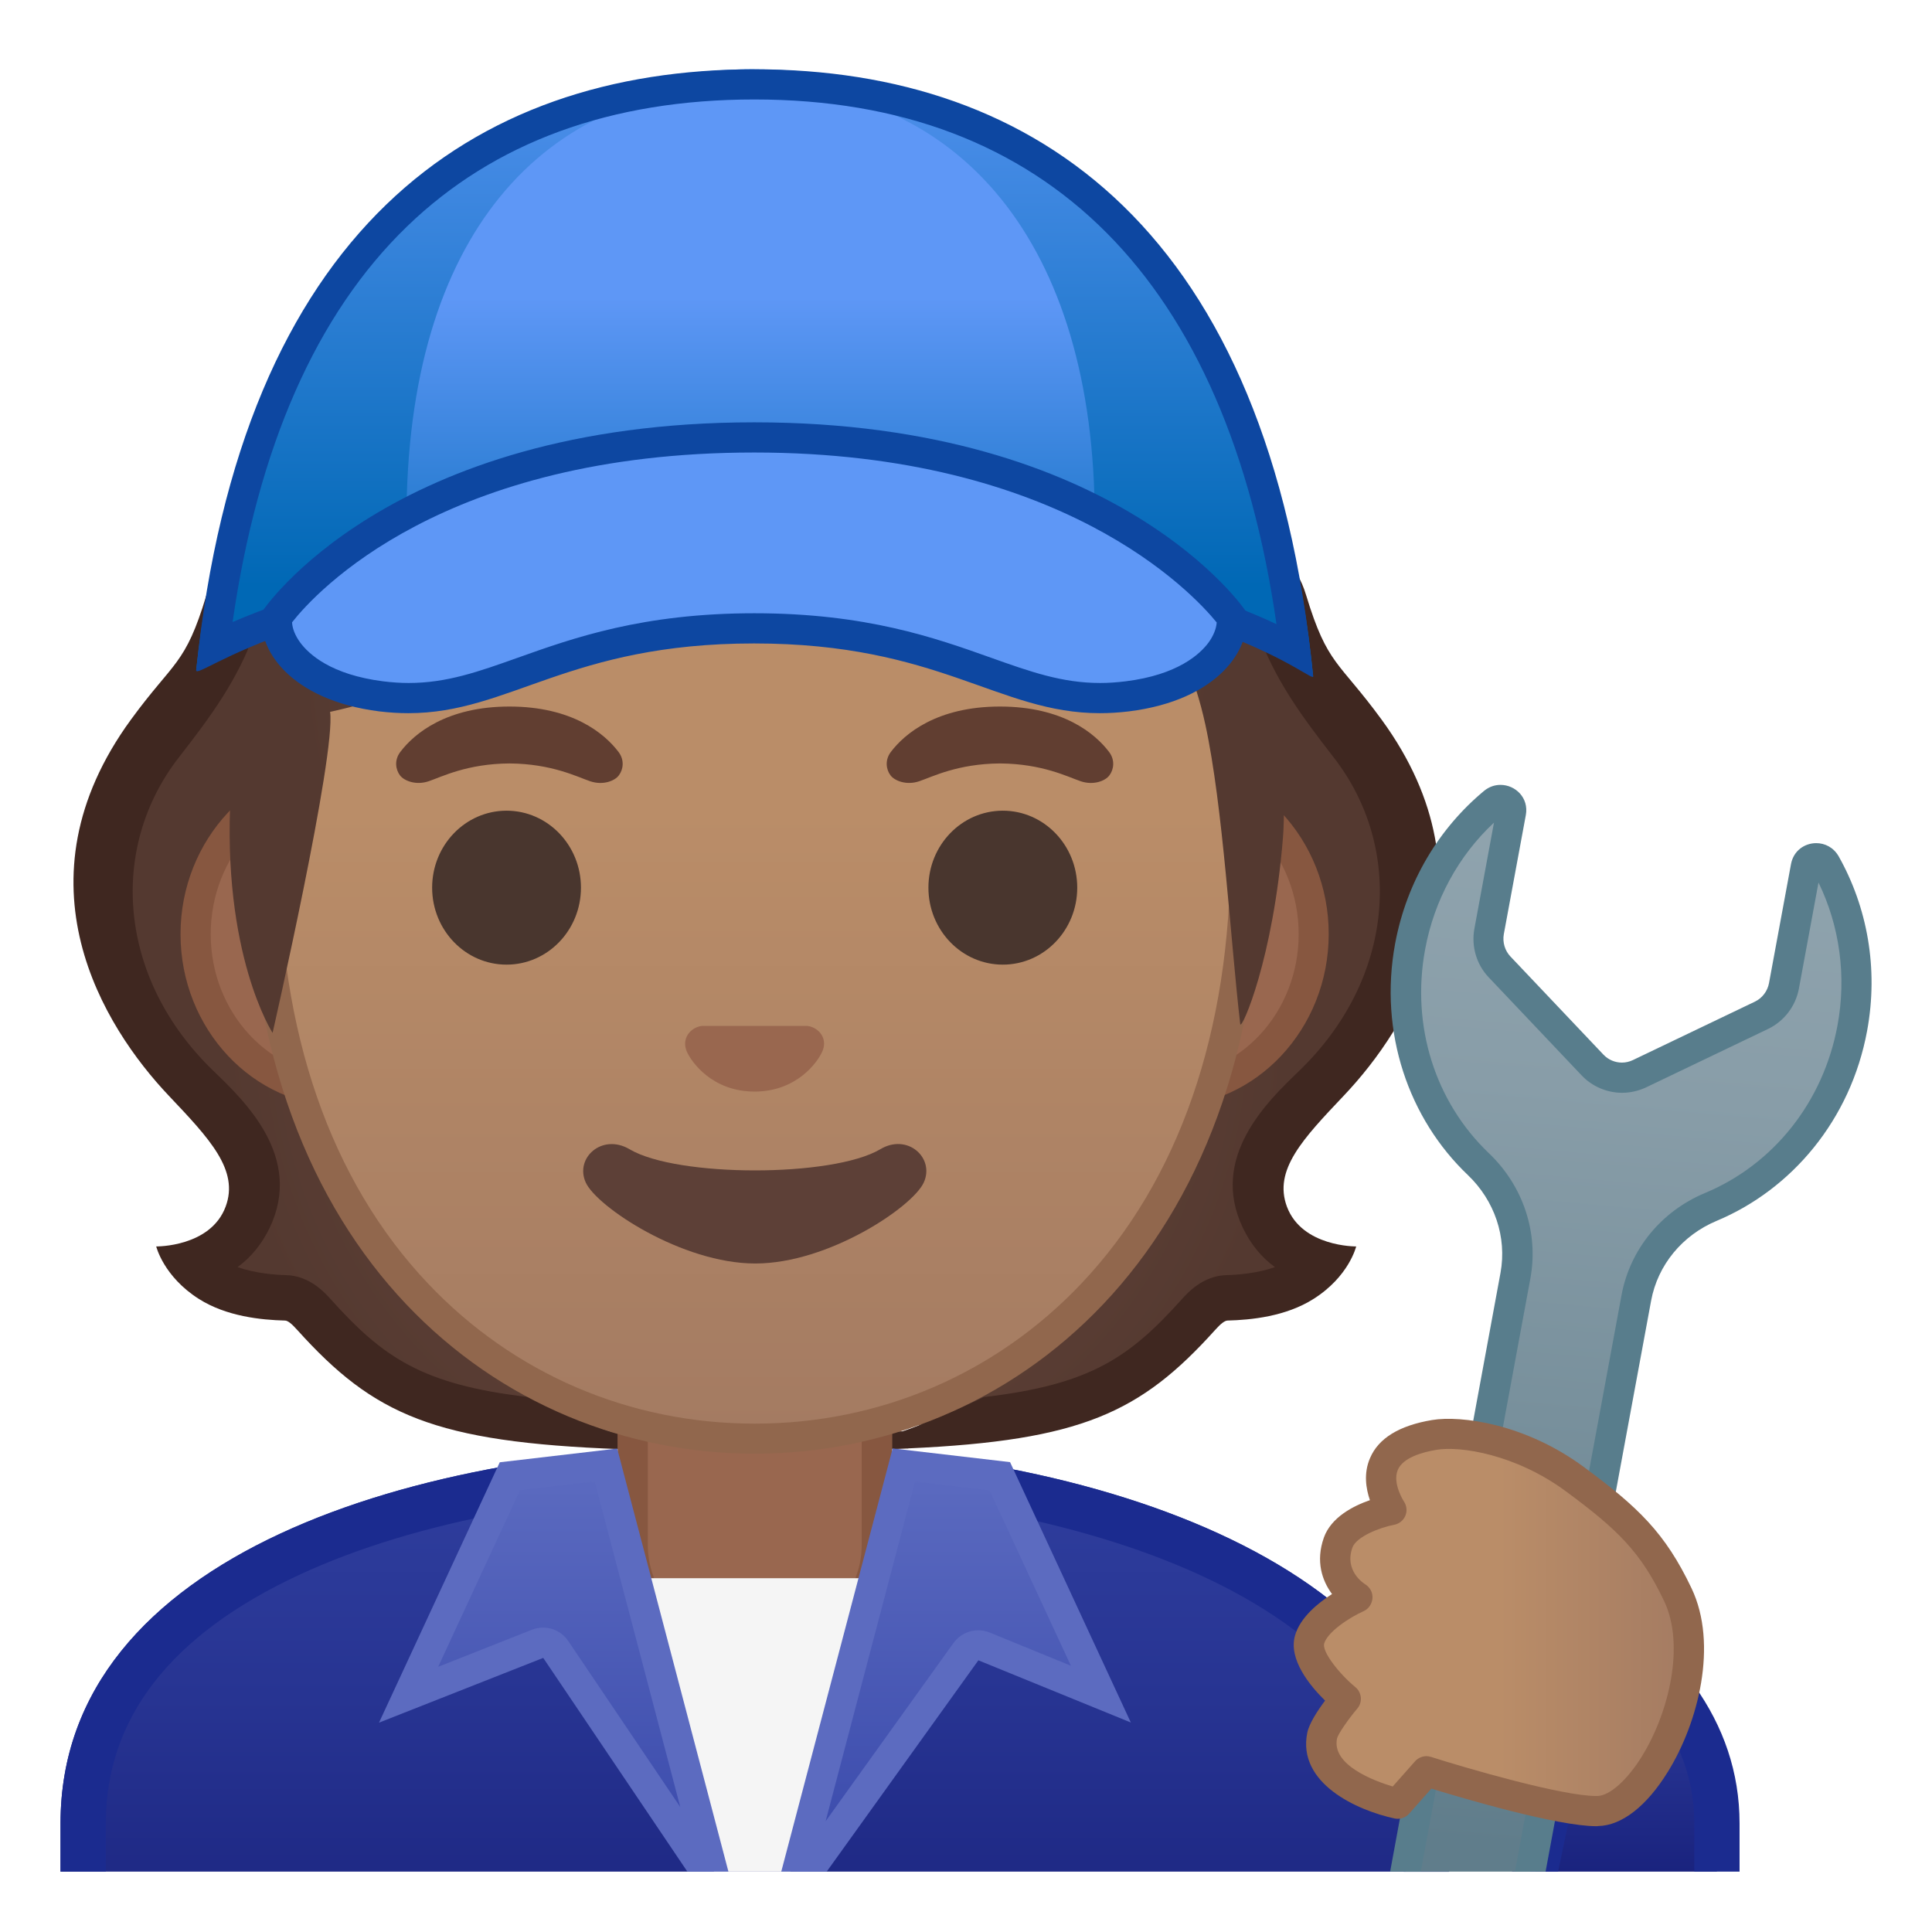 <?xml version="1.0" encoding="utf-8"?>
<!-- Generator: Adobe Illustrator 24.0.3, SVG Export Plug-In . SVG Version: 6.00 Build 0)  -->
<svg version="1.1" id="Layer_1" xmlns="http://www.w3.org/2000/svg" xmlns:xlink="http://www.w3.org/1999/xlink" x="0px" y="0px"
	 viewBox="0 0 128 128" style="enable-background:new 0 0 128 128;" xml:space="preserve">
<g id="hair_1_">
	<radialGradient id="SVGID_1_" cx="50.099" cy="68.35" r="35.334" gradientUnits="userSpaceOnUse">
		<stop  offset="0" style="stop-color:#6D4C41"/>
		<stop  offset="1" style="stop-color:#543930"/>
	</radialGradient>
	<path style="fill:url(#SVGID_1_);" d="M87.02,71.57c6.69-5.85,8.56-19.87-1.07-29.48c-1.15-0.17-13.64,2.83-17.86,2.83
		c-5.11,0-12.88,0-17.99,0s-12.88,0-17.99,0c-4.22,0-16.71-3-17.86-2.83c-9.63,9.61-7.76,23.63-1.07,29.48
		c2.9,2.53,4.92,5.77,3.32,9.12c-0.99,2.07-2.6,2.7-3.73,2.93c0.3,0.47,0.7,0.86,1.17,1.14c1.61,0.96,3.65,1.18,4.97,1.22
		c0.8,0.02,1.38,0.55,1.91,1.13c5.61,6.23,9.52,7.51,29.28,7.51s23.67-1.29,29.28-7.51c0.53-0.58,1.11-1.11,1.91-1.13
		c1.32-0.03,3.36-0.25,4.97-1.22c0.47-0.28,0.87-0.67,1.17-1.14c-1.13-0.23-2.75-0.86-3.73-2.93C82.1,77.33,84.12,74.1,87.02,71.57z
		"/>
	<path style="fill:#3F2720;" d="M85.26,79.94c-0.9-2.43,1.06-4.49,3.77-7.35c4.31-4.54,10.36-14.16,2.5-24.92
		c-2.85-3.9-3.58-3.58-4.99-8.22c-1.4-4.64-4.44-0.98-3.26,2.31c1.18,3.29,2.94,5.66,5.08,8.42c4.67,6,4.06,14.65-2.29,20.77
		c-2.13,2.05-5.95,5.73-3.73,10.39c0.52,1.09,1.24,1.97,2.13,2.61c-1.17,0.41-2.45,0.51-3.21,0.53c-1.56,0.04-2.56,1.15-2.99,1.63
		c-3.4,3.77-5.97,5.63-13.09,6.45c0,0-3.19,1.53-5.39,2.27H40.42c-2.2-0.74-5.39-2.27-5.39-2.27c-7.12-0.82-9.69-2.68-13.09-6.45
		c-0.43-0.48-1.43-1.59-2.99-1.63c-0.76-0.02-2.04-0.12-3.21-0.53c0.89-0.65,1.61-1.53,2.13-2.61c2.22-4.67-1.61-8.35-3.73-10.39
		c-6.35-6.12-6.96-14.77-2.29-20.77c2.14-2.75,3.9-5.13,5.08-8.42s-1.86-6.95-3.26-2.31c-1.4,4.64-2.14,4.32-4.99,8.22
		c-7.86,10.76-1.81,20.37,2.5,24.92c2.71,2.86,4.67,4.93,3.77,7.35c-1,2.69-4.6,2.64-4.6,2.64s0.48,1.99,2.83,3.48
		c1.83,1.16,4.13,1.39,5.7,1.43c0.18,0,0.44,0.2,0.83,0.64c5.07,5.62,9.06,7.42,21.39,7.88v-0.04h18v0.04
		c0.33-0.01,0.64-0.03,0.96-0.04h0.11v-0.01c11.48-0.52,15.4-2.37,20.32-7.83c0.39-0.44,0.65-0.63,0.83-0.64
		c1.57-0.04,3.87-0.27,5.7-1.43c2.36-1.49,2.83-3.48,2.83-3.48S86.26,82.62,85.26,79.94z"/>
</g>
<g id="shirt">
	<g>
		<linearGradient id="SVGID_2_" gradientUnits="userSpaceOnUse" x1="50.009" y1="95.743" x2="50.009" y2="131.17">
			<stop  offset="3.247793e-03" style="stop-color:#303F9F"/>
			<stop  offset="0.472" style="stop-color:#273492"/>
			<stop  offset="1" style="stop-color:#1A237E"/>
		</linearGradient>
		<path style="fill:url(#SVGID_2_);" d="M50.01,95.74c-22.55,0.03-46,7.28-46,25.06v3.2h92v-3.2
			C96.01,104.02,72.7,95.71,50.01,95.74z"/>
	</g>
	<g>
		<path style="fill:#1B2B8F;" d="M50.13,95.74c-0.04,0-0.08,0-0.12,0c-22.55,0.03-46,7.28-46,25.06v3.2h3v-3.2
			c0-6.97,4.31-12.51,12.81-16.46c7.72-3.59,18.44-5.58,30.19-5.59l0.11,0c11.32,0,22.3,2.17,30.13,5.95
			c5.82,2.81,12.75,7.88,12.75,16.11v3.2h3v-3.2C96.01,104.05,72.78,95.74,50.13,95.74z"/>
	</g>
</g>
<linearGradient id="SVGID_3_" gradientUnits="userSpaceOnUse" x1="107.724" y1="107.073" x2="107.724" y2="124">
	<stop  offset="3.247793e-03" style="stop-color:#303F9F"/>
	<stop  offset="0.472" style="stop-color:#273492"/>
	<stop  offset="1" style="stop-color:#1A237E"/>
</linearGradient>
<path style="fill:url(#SVGID_3_);" d="M113.75,120.8c0-5.28-2.86-9.89-8.52-13.73L101.7,124h12.05V120.8z"/>
<path style="fill:#1B2B8F;" d="M106.22,109.67c4,3.24,6.03,6.98,6.03,11.13v3.2h3v-3.2c0-6.76-4.27-12.14-11.04-16.15L100.17,124
	h3.06L106.22,109.67z"/>
<g id="neck">
	<g id="neck_x5F_fill">
		<path style="fill:#99674F;" d="M50.01,92.37h-9.08v9.98c0,4.51,3.7,8.17,8.26,8.17h1.65c4.56,0,8.26-3.66,8.26-8.17v-9.98H50.01z"
			/>
	</g>
	<path style="fill:#875740;" d="M57.09,94.37v7.98c0,3.4-2.81,6.17-6.26,6.17h-1.65c-3.45,0-6.26-2.77-6.26-6.17v-7.98h7.08H57.09
		 M59.09,92.37h-9.08h-9.08v9.98c0,4.51,3.7,8.17,8.26,8.17h1.65c4.56,0,8.26-3.66,8.26-8.17V92.37L59.09,92.37z"/>
</g>
<g id="ears">
	<path style="fill:#99674F;" d="M22.67,72.3c-5.36,0-9.71-4.67-9.71-10.41c0-5.74,4.36-10.41,9.71-10.41h54.65
		c5.36,0,9.71,4.67,9.71,10.41c0,5.74-4.36,10.41-9.71,10.41H22.67z"/>
	<g>
		<path style="fill:#875740;" d="M77.33,52.48c4.8,0,8.71,4.22,8.71,9.41s-3.91,9.41-8.71,9.41H22.67c-4.8,0-8.71-4.22-8.71-9.41
			s3.91-9.41,8.71-9.41H77.33 M77.33,50.48H22.67c-5.89,0-10.71,5.14-10.71,11.41c0,6.28,4.82,11.41,10.71,11.41h54.65
			c5.89,0,10.71-5.14,10.71-11.41C88.04,55.61,83.22,50.48,77.33,50.48L77.33,50.48z"/>
	</g>
</g>
<g id="head">
	<linearGradient id="SVGID_4_" gradientUnits="userSpaceOnUse" x1="50" y1="94.638" x2="50" y2="12.872">
		<stop  offset="0" style="stop-color:#A47B62"/>
		<stop  offset="0.5" style="stop-color:#BA8D68"/>
	</linearGradient>
	<path style="fill:url(#SVGID_4_);" d="M50,95.32c-15.66,0-32.52-12.14-32.52-38.81c0-12.38,3.56-23.79,10.02-32.13
		c6.05-7.8,14.25-12.27,22.5-12.27c8.25,0,16.45,4.47,22.5,12.27c6.46,8.34,10.02,19.75,10.02,32.13c0,12.09-3.51,22.19-10.14,29.21
		C66.52,91.91,58.57,95.32,50,95.32z"/>
	<g>
		<path style="fill:#91674D;" d="M50,13.11L50,13.11c7.94,0,15.85,4.33,21.71,11.88c6.33,8.16,9.81,19.35,9.81,31.52
			c0,11.83-3.41,21.7-9.87,28.52c-5.67,5.99-13.36,9.29-21.65,9.29c-8.29,0-15.98-3.3-21.65-9.29c-6.46-6.82-9.87-16.69-9.87-28.52
			c0-12.16,3.49-23.35,9.81-31.52C34.15,17.44,42.06,13.11,50,13.11 M50,11.11L50,11.11L50,11.11c-17.4,0-33.52,18.61-33.52,45.39
			c0,26.64,16.61,39.81,33.52,39.81s33.52-13.17,33.52-39.81C83.52,29.72,67.4,11.11,50,11.11L50,11.11z"/>
	</g>
</g>
<path id="mouth" style="fill:#5D4037;" d="M58.32,76.14c-3.15,1.87-13.46,1.87-16.61,0c-1.81-1.07-3.65,0.57-2.9,2.21
	c0.74,1.61,6.37,5.36,11.23,5.36s10.42-3.75,11.16-5.36C61.95,76.71,60.12,75.06,58.32,76.14z"/>
<path id="nose" style="fill:#99674F;" d="M53.81,68.05c-0.1-0.04-0.21-0.07-0.32-0.08h-6.99c-0.11,0.01-0.21,0.04-0.32,0.08
	c-0.63,0.26-0.98,0.91-0.68,1.61c0.3,0.7,1.69,2.66,4.49,2.66c2.8,0,4.19-1.96,4.49-2.66C54.79,68.97,54.45,68.31,53.81,68.05z"/>
<g id="eyes">
	<ellipse style="fill:#49362E;" cx="33.56" cy="58.81" rx="4.93" ry="5.1"/>
	<ellipse style="fill:#49362E;" cx="66.44" cy="58.81" rx="4.93" ry="5.1"/>
</g>
<g id="eyebrows">
	<path style="fill:#613E31;" d="M40.98,49.82c-0.93-1.23-3.07-3.01-7.23-3.01s-6.31,1.79-7.23,3.01c-0.41,0.54-0.31,1.17-0.02,1.55
		c0.26,0.35,1.04,0.68,1.9,0.39c0.86-0.29,2.54-1.16,5.35-1.18c2.81,0.02,4.49,0.89,5.35,1.18c0.86,0.29,1.64-0.03,1.9-0.39
		C41.29,50.99,41.39,50.36,40.98,49.82z"/>
	<path style="fill:#613E31;" d="M73.48,49.82c-0.93-1.23-3.07-3.01-7.23-3.01s-6.31,1.79-7.23,3.01c-0.41,0.54-0.31,1.17-0.02,1.55
		c0.26,0.35,1.04,0.68,1.9,0.39c0.86-0.29,2.54-1.16,5.35-1.18c2.81,0.02,4.49,0.89,5.35,1.18c0.86,0.29,1.64-0.03,1.9-0.39
		C73.79,50.99,73.89,50.36,73.48,49.82z"/>
</g>
<g id="hair">
	<radialGradient id="SVGID_5_" cx="50.137" cy="43.591" r="30.306" gradientUnits="userSpaceOnUse">
		<stop  offset="0" style="stop-color:#6D4C41"/>
		<stop  offset="1" style="stop-color:#543930"/>
	</radialGradient>
	<path style="fill:url(#SVGID_5_);" d="M15.29,52.48c-0.62,10.74,2.77,15.95,2.77,15.95s4.21-18.45,3.81-21.27
		c0,0,7.76-1.54,16.57-6.58c5.95-3.41,10.02-7.41,16.71-8.91c10.18-2.29,12.45,5.08,12.45,5.08s9.42-1.81,12.26,11.27
		c1.17,5.38,1.67,14.37,2.31,19.84c0.11,0.35,2.18-4.31,2.83-12.37c0.38-4.62,0.12-37-32.62-36.75
		C13.38,19.05,15.29,52.48,15.29,52.48z"/>
</g>
<g id="lapels">
	<polygon id="undershirt" style="fill:#F5F5F5;" points="59.32,104.56 39.42,104.56 47.31,124 52.36,124 	"/>
	<g>
		<linearGradient id="SVGID_6_" gradientUnits="userSpaceOnUse" x1="37.145" y1="97.061" x2="37.145" y2="124">
			<stop  offset="0" style="stop-color:#5C6BC0"/>
			<stop  offset="1" style="stop-color:#3949AB"/>
		</linearGradient>
		<path style="fill:url(#SVGID_6_);" d="M40.14,97.06l-6.36,0.74l-6.71,14.47l8.55-3.37c0.12-0.05,0.24-0.07,0.37-0.07
			c0.32,0,0.64,0.16,0.83,0.44L46.74,124h0.48L40.14,97.06z"/>
	</g>
	<g>
		<path style="fill:#5C6BC0;" d="M40.89,95.97l-7.78,0.91l-8,17.25l10.88-4.29L45.54,124h2.72L40.89,95.97z M35.98,107.83
			c-0.25,0-0.49,0.05-0.73,0.14l-6.22,2.46l5.42-11.7l4.95-0.58l5.67,21.57l-7.43-11.01C37.26,108.15,36.63,107.83,35.98,107.83z"/>
	</g>
	<g>
		<linearGradient id="SVGID_7_" gradientUnits="userSpaceOnUse" x1="62.864" y1="97.061" x2="62.864" y2="124">
			<stop  offset="0" style="stop-color:#5C6BC0"/>
			<stop  offset="1" style="stop-color:#3949AB"/>
		</linearGradient>
		<path style="fill:url(#SVGID_7_);" d="M64,109.42c0.19-0.27,0.5-0.42,0.81-0.42c0.13,0,0.25,0.02,0.38,0.07l7.74,3.16L66.24,97.8
			l-6.36-0.74L52.79,124h0.74L64,109.42z"/>
	</g>
	<g>
		<path style="fill:#5C6BC0;" d="M64.82,110l10.1,4.12l-8-17.25l-7.78-0.91L51.76,124h3.01L64.82,110z M60.62,98.16l4.94,0.58
			l5.39,11.62l-5.38-2.2c-0.25-0.1-0.5-0.15-0.76-0.15c-0.63,0-1.24,0.3-1.63,0.83l-8.48,11.82L60.62,98.16z"/>
	</g>
</g>
<g id="wrench">
	<linearGradient id="SVGID_8_" gradientUnits="userSpaceOnUse" x1="109.079" y1="54.121" x2="102.993" y2="122.646">
		<stop  offset="0" style="stop-color:#90A4AE"/>
		<stop  offset="0.267" style="stop-color:#889DA8"/>
		<stop  offset="0.584" style="stop-color:#78909C"/>
		<stop  offset="1" style="stop-color:#607D8B"/>
	</linearGradient>
	<path style="fill:url(#SVGID_8_);" d="M108.41,86c0.5-2.69,2.34-4.95,4.93-6.03c4.88-2.04,8.39-6.47,9.38-11.85
		c0.7-3.76,0.07-7.63-1.77-10.88c-0.18-0.32-0.46-0.37-0.62-0.37c-0.27,0-0.61,0.15-0.68,0.56l-1.46,7.9
		c-0.15,0.84-0.71,1.57-1.48,1.94l-8.08,3.87c-0.36,0.17-0.76,0.26-1.16,0.26c-0.74,0-1.45-0.31-1.95-0.84l-6.16-6.5
		c-0.59-0.62-0.85-1.5-0.69-2.34l1.46-7.9c0.04-0.21,0-0.4-0.13-0.56C99.85,53.1,99.64,53,99.43,53c-0.16,0-0.31,0.06-0.45,0.17
		c-2.88,2.38-4.84,5.77-5.54,9.53c-1,5.39,0.7,10.78,4.53,14.42c2.03,1.94,2.95,4.7,2.45,7.39L93.11,124h8.27L108.41,86z"/>
	<path style="fill:#587D8C;" d="M101.39,84.71c0.56-3.03-0.47-6.13-2.74-8.3c-3.58-3.41-5.17-8.46-4.23-13.52
		c0.6-3.25,2.21-6.2,4.56-8.39l-1.3,7.04c-0.21,1.16,0.14,2.36,0.95,3.21l6.16,6.5c0.69,0.73,1.67,1.15,2.68,1.15
		c0.55,0,1.1-0.13,1.59-0.36l8.08-3.87c1.06-0.51,1.82-1.5,2.04-2.66l1.3-7.04c1.41,2.89,1.86,6.22,1.26,9.46
		c-0.93,5.05-4.22,9.21-8.78,11.11c-2.9,1.21-4.97,3.74-5.53,6.77L100.37,124h2.03l6.99-37.82c0.44-2.39,2.09-4.35,4.33-5.29
		c4.98-2.08,8.89-6.69,9.98-12.59c0.77-4.15,0-8.22-1.88-11.56c-0.34-0.6-0.92-0.88-1.49-0.88c-0.76,0-1.5,0.49-1.67,1.38l-1.46,7.9
		c-0.1,0.53-0.45,0.99-0.93,1.22l-8.08,3.87c-0.23,0.11-0.48,0.17-0.73,0.17c-0.45,0-0.9-0.18-1.23-0.53l-6.16-6.5
		c-0.37-0.39-0.53-0.94-0.44-1.47l1.46-7.9c0.21-1.14-0.69-2-1.68-2c-0.37,0-0.75,0.12-1.09,0.4c-2.95,2.45-5.12,5.97-5.89,10.12
		c-1.09,5.9,0.91,11.61,4.82,15.33c1.76,1.68,2.6,4.1,2.16,6.49L92.1,124h2.03L101.39,84.71z"/>
</g>
<g id="hand">
	<g id="palm_x5F_fill">
		<linearGradient id="SVGID_9_" gradientUnits="userSpaceOnUse" x1="86.717" y1="107.499" x2="111.901" y2="107.499">
			<stop  offset="0.5" style="stop-color:#BA8D68"/>
			<stop  offset="1" style="stop-color:#A47B62"/>
		</linearGradient>
		<path style="fill:url(#SVGID_9_);" d="M94.51,117.35l-1.9,2.15c0,0-5.68-1.21-5.01-4.5c0.16-0.78,1.56-2.44,1.56-2.44
			s-2.85-2.35-2.4-3.94c0.45-1.57,3.17-2.79,3.17-2.79s-2.11-1.26-1.28-3.63c0.57-1.62,3.53-2.16,3.53-2.16s-2.76-4.05,2.85-4.97
			c1.77-0.29,5.74,0.3,9.3,2.93s5.19,4.21,6.83,7.67c2.5,5.25-1.92,14.25-5.31,14.33C103.02,120.06,94.51,117.35,94.51,117.35z"/>
	</g>
	<path style="fill:#91674D;" d="M105.77,120.99c-2.61,0-8.92-1.87-10.94-2.49l-1.47,1.66c-0.24,0.27-0.61,0.39-0.96,0.32
		c-2.47-0.53-6.47-2.32-5.79-5.68c0.13-0.63,0.7-1.49,1.18-2.13c-0.99-0.97-2.45-2.73-1.99-4.32c0.34-1.18,1.51-2.14,2.45-2.74
		c-0.65-0.88-1.1-2.16-0.54-3.74c0.48-1.35,1.95-2.1,3.05-2.48c-0.26-0.76-0.43-1.78,0.01-2.79c0.56-1.32,1.95-2.16,4.11-2.52
		c1.92-0.32,6.18,0.25,10.05,3.11c3.6,2.66,5.39,4.36,7.14,8.04c1.77,3.72,0.44,8.91-1.56,12.14c-1.41,2.29-3.06,3.58-4.63,3.61
		C105.85,120.99,105.81,120.99,105.77,120.99z M94.51,116.35c0.1,0,0.2,0.02,0.3,0.05c2.29,0.73,8.67,2.59,10.94,2.59
		c0.03,0,0.06,0,0.08,0c0.82-0.02,1.99-1.06,2.97-2.66c1.77-2.88,2.84-7.32,1.46-10.24c-1.54-3.24-3.05-4.73-6.52-7.29
		c-3.35-2.47-7.01-3-8.54-2.75c-0.99,0.16-2.25,0.53-2.59,1.33c-0.38,0.88,0.39,2.08,0.4,2.09c0.19,0.28,0.23,0.64,0.1,0.95
		c-0.13,0.31-0.41,0.54-0.74,0.6c-0.96,0.18-2.51,0.79-2.77,1.51c-0.54,1.52,0.71,2.35,0.86,2.44c0.31,0.2,0.5,0.55,0.47,0.92
		s-0.25,0.7-0.58,0.85c-0.96,0.43-2.4,1.38-2.62,2.15c-0.15,0.54,0.99,2,2.07,2.89c0.21,0.17,0.33,0.42,0.36,0.68
		c0.02,0.27-0.06,0.53-0.23,0.73c-0.65,0.77-1.28,1.7-1.35,1.99c-0.36,1.77,2.47,2.81,3.69,3.18l1.49-1.68
		C93.95,116.47,94.23,116.35,94.51,116.35z"/>
</g>
<g id="mechanic_x5F_hat">
	<linearGradient id="SVGID_10_" gradientUnits="userSpaceOnUse" x1="50" y1="38.879" x2="50" y2="-1.338">
		<stop  offset="0" style="stop-color:#0068B5"/>
		<stop  offset="0.807" style="stop-color:#4C8EEA"/>
		<stop  offset="1" style="stop-color:#5E97F6"/>
	</linearGradient>
	<path style="fill:url(#SVGID_10_);" d="M49.73,4.59C67.67,4.59,84.14,16.25,87,44.8c0,0-9.75-8.02-36.77-8.02
		c-29.25,0-37.33,8.53-37.23,7.6c3.12-28.52,19.59-39.8,37.23-39.8H49.73z"/>
	<linearGradient id="SVGID_11_" gradientUnits="userSpaceOnUse" x1="49.731" y1="45.463" x2="49.731" y2="19.707">
		<stop  offset="0" style="stop-color:#0068B5"/>
		<stop  offset="1" style="stop-color:#5E97F6"/>
	</linearGradient>
	<path style="fill:url(#SVGID_11_);" d="M26.93,34.45c0-18.74,8.97-28.81,22.8-28.81s22.8,10.47,22.8,28.81
		c0,14.9-10.77,3.17-22.8,3.17S26.93,49.36,26.93,34.45z"/>
	<g>
		<path style="fill:#0D47A1;" d="M49.98,6.59c19.41,0,31.31,12,34.59,34.76c-8.12-3.8-19.65-5.73-34.34-5.73
			c-14.45,0-26.15,1.88-34.82,5.59c1.67-11.59,5.55-20.4,11.56-26.21C32.74,9.42,40.48,6.59,49.98,6.59 M49.98,4.59
			C31.22,4.59,16,15.25,13,44.39c-0.01,0.05,0.02,0.08,0.07,0.08c0.85,0,9.79-6.85,37.16-6.85c27.8,0,36.14,7.23,36.74,7.23
			c0.03,0,0.04-0.01,0.03-0.04C84.08,15.36,68.74,4.59,49.98,4.59L49.98,4.59z"/>
	</g>
	<path style="fill:#5E97F6;" d="M50.09,28.48c-21.77,0-32.21,11.89-32.21,11.89c-0.02,1.97,2.2,5.52,7.25,6.33
		c6.95,1.12,11.44-4.5,24.85-4.5c0.03,0,0.05,0,0.07,0v-0.03l0.04,0.03c0.03,0,0.05,0,0.07,0c13.41,0,17.89,5.61,24.85,4.5
		c5.05-0.81,6.89-3.85,6.87-5.81C81.87,40.89,72.12,28.48,50.09,28.48z"/>
	<g>
		<g>
			<path style="fill:#0D47A1;" d="M49.97,29.98c20.36,0,29.02,9.27,30.64,11.26c-0.03,0.42-0.22,0.89-0.54,1.33
				c-0.57,0.77-2.04,2.14-5.5,2.57c-0.58,0.07-1.13,0.11-1.68,0.11c-2.52,0-4.61-0.74-7.25-1.68c-3.68-1.31-8.26-2.94-15.66-2.94
				c-7.4,0-11.98,1.63-15.66,2.94c-2.64,0.94-4.73,1.68-7.25,1.68c-0.55,0-1.11-0.04-1.68-0.11c-3.47-0.44-4.93-1.8-5.5-2.57
				c-0.33-0.45-0.52-0.92-0.54-1.34C20.91,39.24,29.37,29.98,49.97,29.98 M49.97,27.98c-24.31,0-32.59,12.52-32.59,12.52
				c-0.45,2.46,1.83,5.88,7.74,6.63c0.67,0.08,1.32,0.12,1.93,0.12c6.74,0,10.63-4.62,22.91-4.62c12.28,0,16.17,4.62,22.91,4.62
				c0.62,0,1.26-0.04,1.93-0.12c5.92-0.74,8.19-4.17,7.74-6.63C82.56,40.5,74.17,27.98,49.97,27.98L49.97,27.98z"/>
		</g>
	</g>
</g>
</svg>
